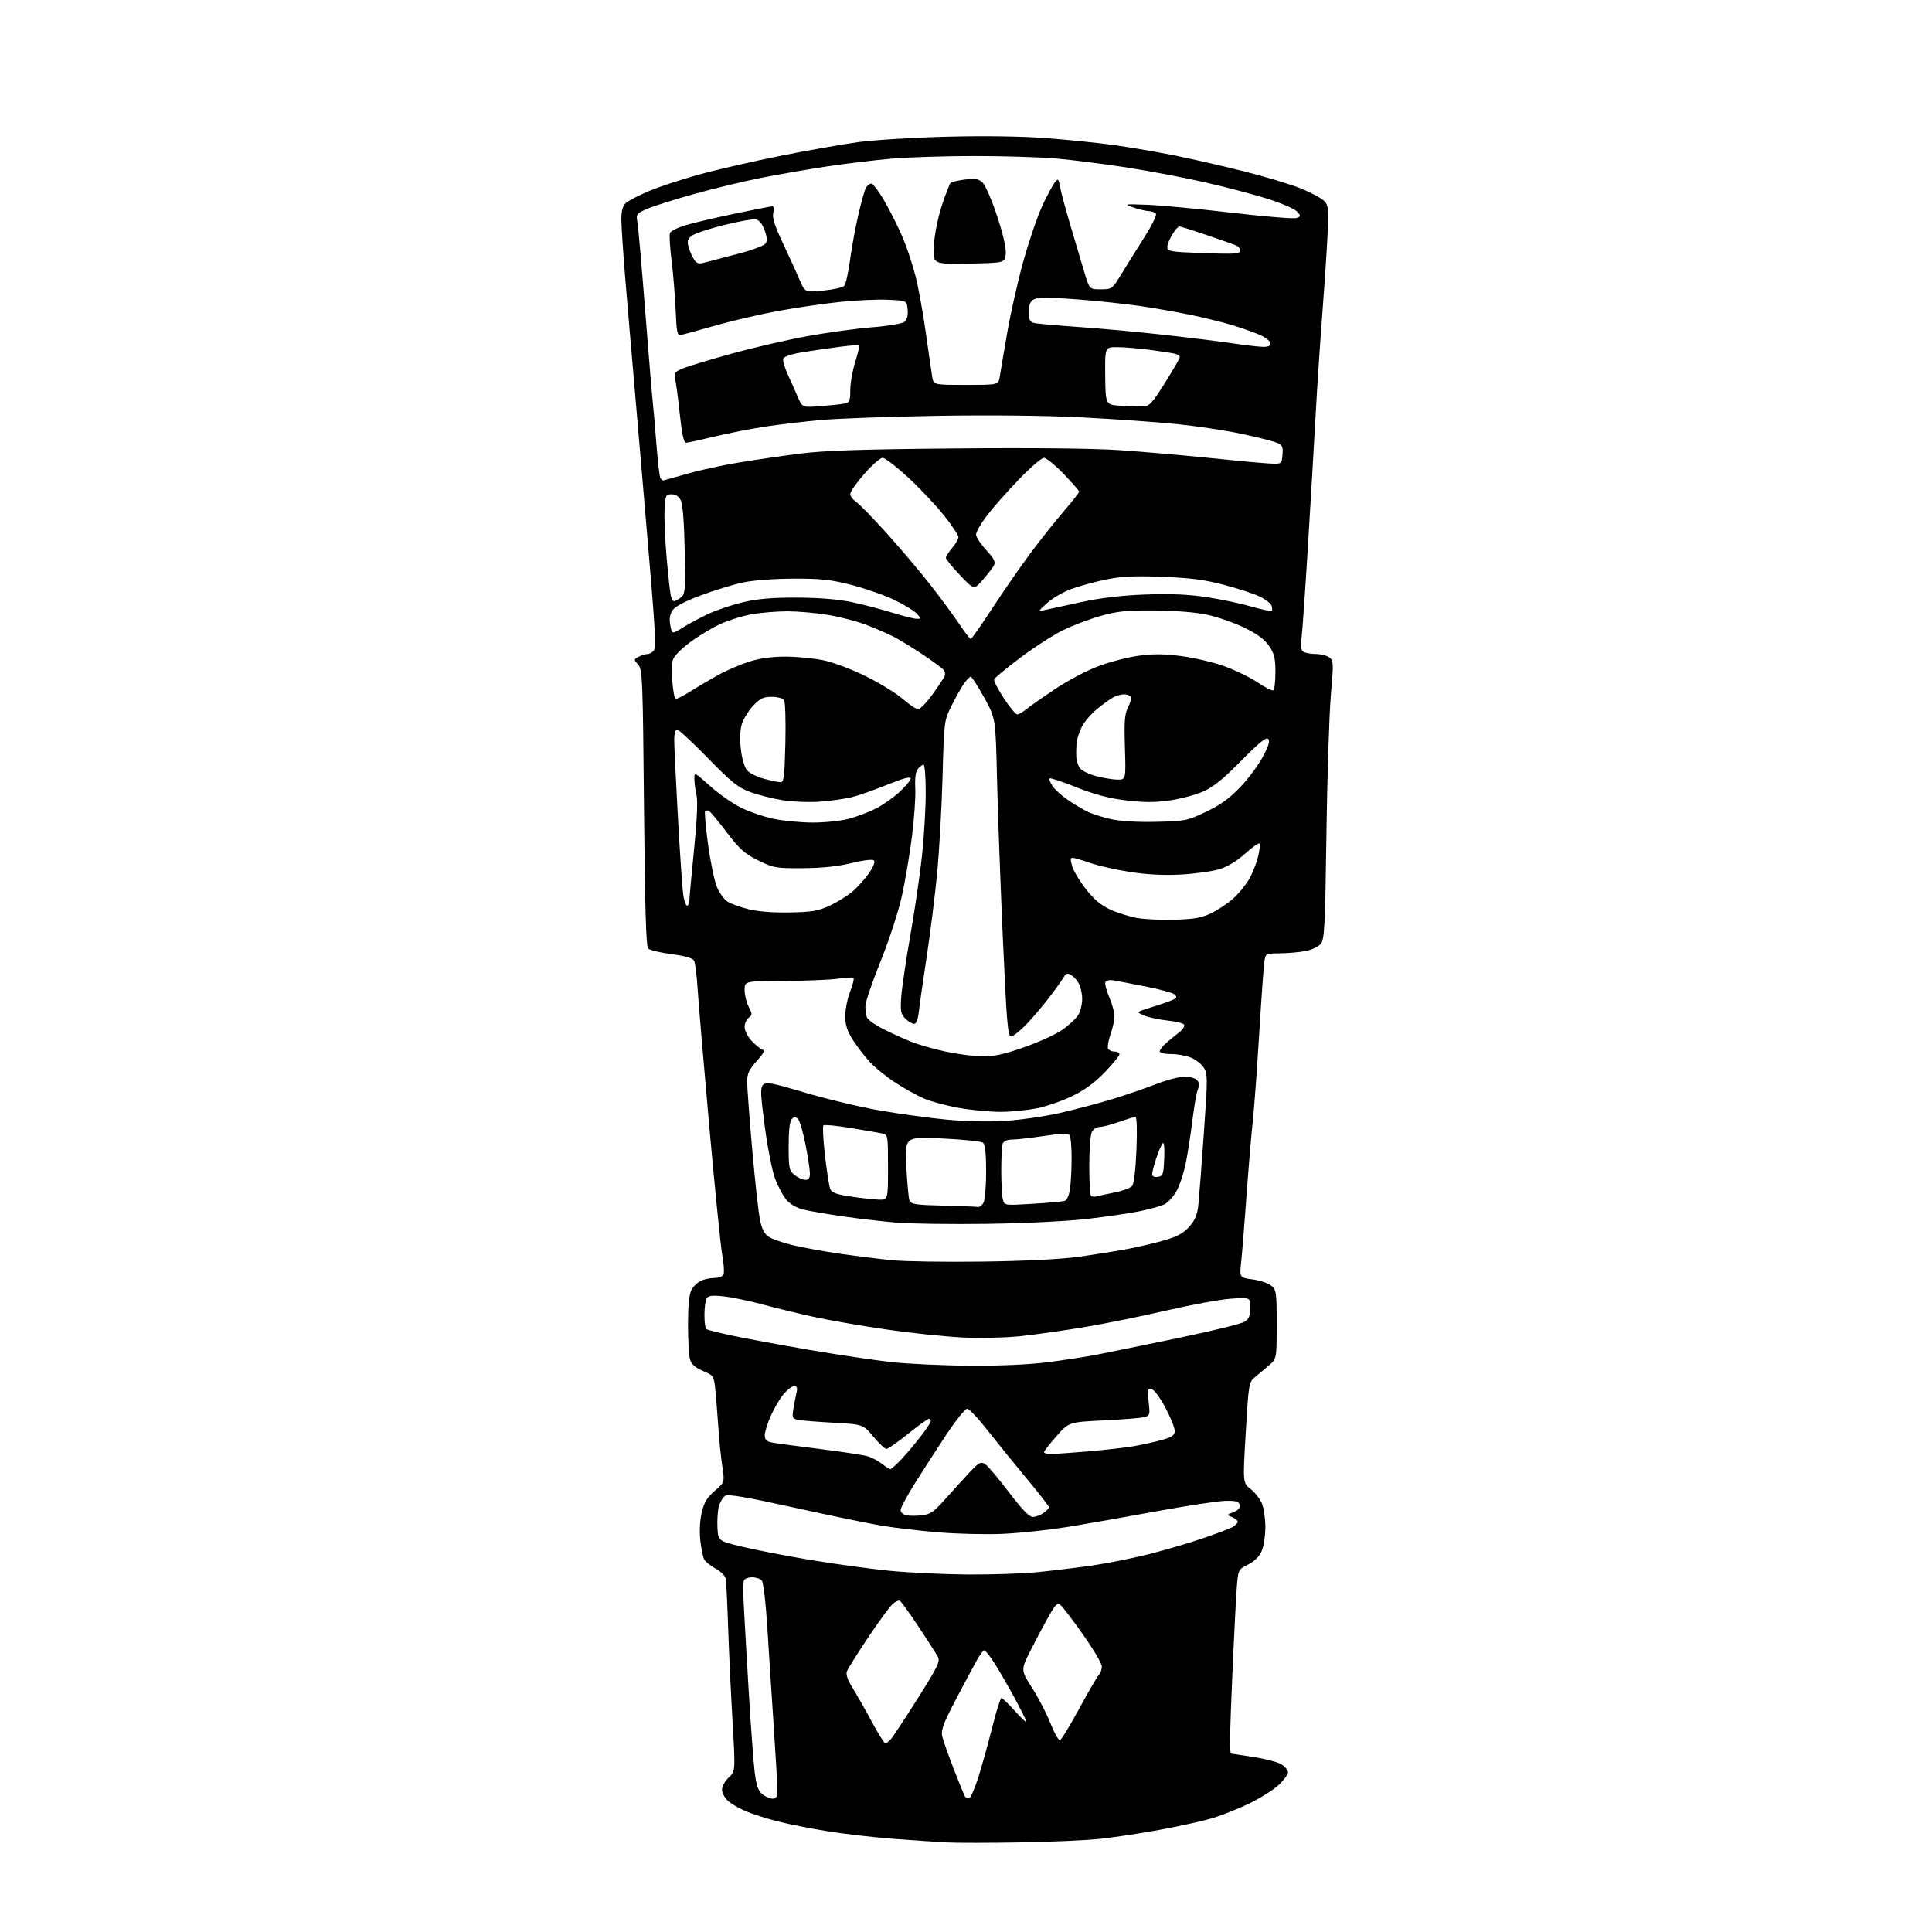 <?xml version="1.0" encoding="UTF-8" standalone="no"?>
<svg 
  version="1.1" 
  xmlns="http://www.w3.org/2000/svg" 
  xmlns:xlink="http://www.w3.org/1999/xlink" 
  xmlns:svg="http://www.w3.org/2000/svg"
  xmlns:rdf="http://www.w3.org/1999/02/22-rdf-syntax-ns#"
  xmlns:cc="http://creativecommons.org/ns#"
  xmlns:dc="http://purl.org/dc/elements/1.1/"
  viewBox="0 0 768 768"
  width="768"
  height="768"
>
<style>svg {background-color: white; }</style>"
<path stroke="none" fill="black" fill-rule="evenodd" d="M405.75,732.38C393.51,732.59 380.35,732.60 376.50,732.40C372.65,732.21 363.03,731.56 355.13,730.96C347.22,730.37 335.31,728.99 328.66,727.90C322.00,726.82 313.10,725.05 308.86,723.96C304.63,722.88 298.99,721.07 296.33,719.93C293.67,718.80 290.49,716.92 289.25,715.76C288.01,714.60 287.00,712.62 287.00,711.37C287.00,710.11 288.20,707.97 289.67,706.60C292.35,704.12 292.35,704.12 291.17,683.81C290.52,672.64 289.74,655.85 289.43,646.50C289.12,637.15 288.70,628.60 288.48,627.50C288.26,626.40 286.46,624.62 284.47,623.56C282.49,622.49 280.44,620.82 279.92,619.85C279.40,618.88 278.70,615.43 278.36,612.17C277.99,608.67 278.25,604.15 278.97,601.11C279.92,597.18 281.13,595.19 284.14,592.61C288.08,589.24 288.08,589.24 287.12,582.87C286.59,579.37 285.89,572.45 285.56,567.50C285.23,562.55 284.69,555.88 284.37,552.67C283.79,546.91 283.73,546.81 279.42,544.97C276.26,543.61 274.85,542.33 274.28,540.30C273.85,538.76 273.50,532.51 273.50,526.41C273.50,518.97 273.95,514.47 274.86,512.77C275.61,511.37 277.32,509.72 278.66,509.11C280.00,508.50 282.44,508.00 284.08,508.00C285.82,508.00 287.30,507.37 287.64,506.49C287.96,505.66 287.71,502.17 287.09,498.74C286.47,495.31 284.17,472.48 281.97,448.00C279.78,423.52 277.70,399.00 277.35,393.50C277.01,388.00 276.37,382.80 275.93,381.94C275.38,380.87 272.55,380.03 266.97,379.29C262.49,378.70 258.30,377.70 257.66,377.06C256.82,376.22 256.36,360.70 256.00,321.05C255.53,269.68 255.38,266.08 253.67,264.18C251.89,262.22 251.89,262.13 253.85,261.08C254.96,260.49 256.52,260.00 257.31,260.00C258.11,260.00 259.26,259.39 259.87,258.65C260.70,257.65 260.47,251.00 258.97,232.90C257.86,219.48 255.39,190.50 253.49,168.50C251.58,146.50 249.34,120.26 248.51,110.19C247.68,100.12 247.00,89.73 247.00,87.09C247.00,83.79 247.55,81.82 248.77,80.71C249.74,79.83 253.81,77.72 257.80,76.02C261.79,74.32 270.78,71.35 277.78,69.42C284.77,67.48 299.30,64.14 310.05,61.99C320.80,59.84 334.75,57.37 341.05,56.51C347.35,55.64 363.30,54.66 376.50,54.33C391.52,53.95 406.30,54.17 416.00,54.91C424.52,55.57 436.45,56.78 442.50,57.62C448.55,58.46 459.12,60.25 466.00,61.61C472.88,62.97 485.67,65.89 494.43,68.09C503.19,70.29 513.60,73.44 517.56,75.09C521.53,76.74 525.57,78.97 526.54,80.04C528.10,81.77 528.23,83.40 527.68,94.25C527.34,100.99 526.38,115.28 525.55,126.00C524.72,136.72 523.58,154.05 523.01,164.50C522.44,174.95 521.08,198.12 519.99,216.00C518.91,233.88 517.74,250.69 517.40,253.37C516.95,256.93 517.15,258.48 518.14,259.11C518.89,259.58 521.10,259.98 523.06,259.98C525.02,259.99 527.43,260.59 528.42,261.32C530.12,262.56 530.15,263.50 529.05,276.07C528.40,283.46 527.60,308.32 527.28,331.32C526.77,368.01 526.50,373.39 525.07,375.17C524.16,376.28 521.42,377.58 518.96,378.05C516.51,378.53 511.93,378.93 508.80,378.96C503.14,379.00 503.09,379.03 502.60,382.25C502.33,384.04 501.39,397.20 500.52,411.50C499.64,425.80 498.50,441.32 497.97,446.00C497.45,450.68 496.35,463.73 495.53,475.00C494.71,486.27 493.75,498.29 493.38,501.70C492.73,507.89 492.73,507.89 497.92,508.58C500.78,508.96 504.10,510.07 505.31,511.05C507.37,512.72 507.50,513.63 507.50,526.49C507.50,540.16 507.50,540.16 504.35,542.83C502.62,544.30 500.12,546.40 498.79,547.51C496.46,549.44 496.33,550.27 495.20,569.50C494.03,589.48 494.03,589.48 497.14,591.91C498.84,593.24 500.86,595.82 501.62,597.63C502.38,599.45 503.00,603.66 503.00,607.00C503.00,610.34 502.36,614.60 501.58,616.47C500.64,618.71 498.78,620.58 496.16,621.92C492.18,623.95 492.18,623.95 491.63,631.23C491.33,635.23 490.61,649.08 490.03,662.00C489.45,674.92 488.98,688.09 488.98,691.25C488.99,694.41 489.11,697.02 489.25,697.05C489.39,697.08 493.44,697.70 498.26,698.44C503.08,699.18 508.14,700.52 509.51,701.42C510.88,702.31 512.00,703.73 512.00,704.57C512.00,705.41 510.31,707.68 508.25,709.60C506.19,711.53 500.90,714.84 496.50,716.97C492.10,719.10 485.35,721.76 481.50,722.88C477.65,724.00 468.43,726.03 461.00,727.39C453.57,728.75 443.11,730.34 437.75,730.93C432.38,731.53 417.98,732.18 405.75,732.38zM307.11,715.00C308.63,715.00 309.00,714.26 309.00,711.27C309.00,709.22 308.34,697.63 307.52,685.52C306.71,673.41 305.57,655.88 305.00,646.57C304.42,637.26 303.45,629.05 302.85,628.32C302.25,627.59 300.50,627.00 298.96,627.00C297.42,627.00 295.96,627.56 295.70,628.25C295.44,628.94 295.41,633.10 295.63,637.50C295.85,641.90 296.73,657.20 297.58,671.50C298.43,685.80 299.53,700.65 300.00,704.49C300.66,709.79 301.40,711.90 303.05,713.24C304.24,714.21 306.07,715.00 307.11,715.00zM385.33,714.72C385.96,714.51 387.65,710.55 389.09,705.92C390.52,701.29 392.97,692.44 394.53,686.25C396.08,680.06 397.68,675.00 398.08,675.00C398.49,675.00 400.88,677.30 403.41,680.11C405.93,682.92 408.00,684.87 408.00,684.44C408.00,684.01 405.91,679.80 403.37,675.08C400.82,670.36 397.22,664.14 395.38,661.25C393.53,658.36 391.68,656.00 391.26,656.01C390.84,656.01 389.44,657.93 388.14,660.26C386.84,662.59 383.10,669.61 379.83,675.84C375.04,684.98 374.01,687.76 374.53,690.12C374.88,691.73 376.94,697.60 379.11,703.16C381.28,708.72 383.31,713.69 383.62,714.19C383.93,714.69 384.70,714.93 385.33,714.72zM351.93,693.00C352.35,693.00 353.38,692.21 354.21,691.25C355.05,690.29 359.83,683.03 364.83,675.12C372.75,662.59 373.79,660.46 372.82,658.62C372.20,657.45 368.77,652.09 365.18,646.70C361.60,641.32 358.26,636.66 357.77,636.36C357.28,636.05 355.94,636.64 354.81,637.65C353.67,638.67 349.28,644.67 345.05,651.00C340.82,657.33 337.04,663.35 336.66,664.38C336.20,665.63 336.93,667.81 338.86,670.88C340.45,673.42 343.87,679.44 346.46,684.25C349.04,689.06 351.51,693.00 351.93,693.00zM421.38,691.71C421.95,691.52 425.40,685.87 429.03,679.16C432.67,672.44 436.18,666.42 436.82,665.78C437.47,665.13 438.00,663.65 438.00,662.48C438.00,661.32 434.68,655.66 430.63,649.92C426.58,644.17 422.56,638.88 421.69,638.16C420.33,637.03 419.71,637.57 417.07,642.18C415.39,645.11 412.15,651.18 409.87,655.67C405.71,663.84 405.71,663.84 410.31,671.02C412.83,674.97 416.12,681.32 417.62,685.13C419.11,688.94 420.81,691.90 421.38,691.71zM384.64,625.89C394.07,625.95 406.45,625.54 412.14,624.98C417.84,624.42 427.45,623.26 433.50,622.41C439.55,621.55 449.73,619.54 456.12,617.94C462.52,616.34 472.22,613.51 477.68,611.66C483.14,609.80 488.59,607.75 489.80,607.11C491.01,606.46 492.00,605.48 492.00,604.93C492.00,604.38 490.99,603.55 489.75,603.07C487.52,602.22 487.53,602.19 490.32,601.10C492.21,600.36 493.03,599.41 492.79,598.25C492.50,596.82 491.43,596.52 486.97,596.62C483.96,596.69 471.60,598.58 459.50,600.81C447.40,603.04 431.43,605.84 424.00,607.03C416.57,608.23 405.10,609.44 398.50,609.73C391.90,610.02 380.43,609.74 373.00,609.12C365.57,608.50 355.45,607.31 350.50,606.48C345.55,605.66 329.88,602.42 315.68,599.29C296.58,595.07 289.44,593.86 288.23,594.63C287.32,595.20 286.21,597.13 285.74,598.91C285.28,600.70 285.04,604.49 285.20,607.33C285.50,612.50 285.50,612.50 294.50,614.73C299.45,615.95 311.60,618.32 321.50,619.99C331.40,621.66 345.80,623.64 353.50,624.40C361.20,625.15 375.21,625.82 384.64,625.89zM366.47,602.36C369.79,601.98 371.27,600.97 375.47,596.23C378.24,593.11 382.56,588.35 385.07,585.66C389.10,581.34 389.87,580.90 391.57,581.98C392.63,582.65 396.88,587.66 401.00,593.10C406.16,599.91 409.13,603.00 410.53,603.00C411.64,603.00 413.56,602.30 414.78,601.44C416.00,600.59 417.00,599.55 417.00,599.15C417.00,598.74 412.90,593.48 407.89,587.46C402.88,581.43 395.86,572.79 392.30,568.25C388.75,563.71 385.21,560.00 384.44,560.00C383.67,560.00 379.97,564.61 376.22,570.25C372.47,575.89 366.83,584.60 363.70,589.61C360.56,594.62 358.00,599.42 358.00,600.29C358.00,601.15 359.01,602.07 360.25,602.34C361.49,602.60 364.29,602.61 366.47,602.36zM353.93,584.00C354.30,584.00 356.20,582.31 358.16,580.25C360.12,578.19 363.58,574.10 365.86,571.16C368.14,568.22 370.00,565.41 370.00,564.91C370.00,564.41 369.65,564.00 369.22,564.00C368.79,564.00 365.08,566.69 360.97,569.98C356.86,573.27 353.01,575.97 352.41,575.98C351.81,575.99 349.45,573.80 347.18,571.10C343.05,566.20 343.05,566.20 331.27,565.55C324.80,565.20 318.43,564.68 317.13,564.40C315.00,563.95 314.81,563.51 315.36,560.20C315.69,558.16 316.25,555.26 316.60,553.75C317.08,551.67 316.86,551.00 315.71,551.00C314.87,551.00 312.97,552.44 311.49,554.19C310.01,555.95 307.72,559.83 306.40,562.82C305.08,565.80 304.00,569.28 304.00,570.54C304.00,572.25 304.71,572.99 306.75,573.40C308.26,573.71 316.93,574.88 326.00,576.01C335.07,577.13 343.76,578.47 345.30,578.99C346.84,579.51 349.26,580.84 350.68,581.96C352.11,583.08 353.57,584.00 353.93,584.00zM417.75,577.99C419.26,577.98 425.90,577.52 432.50,576.96C439.10,576.39 447.20,575.48 450.50,574.92C453.80,574.36 458.86,573.24 461.75,572.43C466.08,571.20 466.99,570.56 466.97,568.72C466.95,567.50 465.26,563.35 463.22,559.50C461.11,555.53 458.74,552.36 457.73,552.17C456.16,551.88 456.03,552.44 456.60,557.28C457.20,562.39 457.10,562.74 454.87,563.34C453.57,563.69 446.29,564.27 438.70,564.64C424.89,565.31 424.89,565.31 419.96,570.91C417.25,573.98 415.02,576.84 415.01,577.25C415.01,577.66 416.24,578.00 417.75,577.99zM385.70,542.89C397.67,542.96 409.34,542.43 416.70,541.48C423.19,540.65 432.10,539.26 436.50,538.40C440.90,537.54 455.30,534.59 468.50,531.85C481.70,529.11 493.51,526.22 494.75,525.41C496.48,524.29 497.00,523.01 497.00,519.83C497.00,515.71 497.00,515.71 489.25,516.26C484.99,516.56 473.41,518.69 463.52,520.98C453.63,523.27 439.06,526.22 431.14,527.54C423.23,528.86 411.97,530.46 406.12,531.10C400.15,531.75 390.03,532.01 383.00,531.69C376.12,531.37 362.46,529.95 352.62,528.53C342.79,527.11 329.74,524.85 323.62,523.51C317.51,522.17 308.23,519.92 303.00,518.51C297.77,517.10 290.87,515.66 287.65,515.32C283.20,514.84 281.59,515.03 280.92,516.10C280.43,516.87 280.02,519.84 280.02,522.69C280.01,525.55 280.38,528.12 280.84,528.40C281.31,528.69 285.92,529.83 291.09,530.94C296.27,532.05 309.91,534.57 321.40,536.54C332.90,538.52 347.75,540.73 354.40,541.46C361.06,542.18 375.14,542.83 385.70,542.89zM390.50,501.50C407.75,501.27 421.65,500.57 429.00,499.56C435.32,498.68 444.10,497.28 448.50,496.43C452.90,495.59 459.49,494.03 463.14,492.95C468.08,491.51 470.56,490.12 472.81,487.56C475.10,484.95 475.97,482.81 476.38,478.80C476.67,475.89 477.66,463.03 478.56,450.24C480.10,428.46 480.10,426.81 478.53,424.40C477.60,422.99 475.32,421.20 473.45,420.42C471.59,419.64 468.02,419.00 465.53,419.00C462.93,419.00 461.00,418.54 461.00,417.91C461.00,417.31 462.24,415.76 463.75,414.47C465.26,413.17 467.58,411.26 468.91,410.22C470.23,409.18 471.04,407.87 470.69,407.31C470.34,406.75 467.37,406.01 464.07,405.67C460.78,405.32 456.60,404.42 454.79,403.67C451.50,402.29 451.50,402.29 458.50,400.15C462.35,398.97 466.08,397.63 466.80,397.16C467.86,396.48 467.85,396.12 466.77,395.23C466.05,394.62 460.96,393.24 455.48,392.16C449.99,391.08 444.23,389.98 442.67,389.72C440.99,389.44 439.65,389.74 439.38,390.45C439.13,391.11 439.84,393.79 440.96,396.41C442.08,399.02 443.00,402.42 443.00,403.96C443.00,405.49 442.31,408.70 441.47,411.08C440.63,413.46 440.17,415.99 440.44,416.71C440.71,417.42 441.85,418.00 442.97,418.00C444.09,418.00 445.00,418.48 445.00,419.07C445.00,419.67 442.44,422.83 439.31,426.11C435.49,430.12 431.30,433.22 426.56,435.55C422.68,437.46 416.35,439.69 412.50,440.50C408.65,441.30 402.07,441.97 397.88,441.98C393.69,441.99 386.32,441.31 381.50,440.47C376.68,439.63 370.44,437.98 367.62,436.81C364.80,435.63 359.52,432.72 355.87,430.33C352.22,427.95 347.57,424.16 345.54,421.91C343.50,419.66 340.53,415.75 338.92,413.21C336.75,409.78 336.00,407.39 336.00,403.84C336.00,401.22 336.89,396.83 337.97,394.08C339.05,391.33 339.62,388.89 339.22,388.67C338.82,388.44 336.02,388.61 333.00,389.05C329.98,389.49 320.41,389.89 311.75,389.93C296.00,390.00 296.00,390.00 296.00,393.55C296.00,395.50 296.73,398.51 297.62,400.23C299.11,403.11 299.11,403.45 297.62,404.54C296.73,405.19 296.00,406.86 296.00,408.25C296.00,409.65 297.24,412.11 298.75,413.73C300.26,415.35 302.18,416.90 303.00,417.17C304.15,417.56 303.62,418.65 300.75,421.84C297.74,425.18 297.00,426.79 297.00,429.99C297.00,432.18 297.90,444.21 299.00,456.73C300.10,469.26 301.49,481.87 302.08,484.78C302.85,488.57 303.85,490.51 305.63,491.68C306.99,492.57 311.38,494.08 315.37,495.03C319.37,495.98 327.78,497.50 334.07,498.40C340.36,499.30 349.55,500.45 354.50,500.95C359.45,501.45 375.65,501.70 390.50,501.50zM392.50,486.49C378.20,486.69 361.94,486.47 356.37,486.00C350.80,485.54 341.13,484.41 334.87,483.50C328.62,482.60 321.58,481.38 319.24,480.80C316.66,480.17 314.02,478.62 312.56,476.89C311.24,475.32 309.23,471.55 308.10,468.53C306.96,465.50 305.12,456.18 304.01,447.81C302.27,434.75 302.18,432.40 303.38,431.19C304.58,429.99 306.96,430.44 320.14,434.37C328.59,436.88 341.80,440.04 349.51,441.39C357.22,442.74 369.14,444.38 376.01,445.04C383.48,445.76 392.92,445.98 399.50,445.57C405.55,445.20 415.45,443.76 421.50,442.38C427.55,441.00 437.00,438.49 442.50,436.81C448.00,435.12 455.77,432.44 459.78,430.87C463.78,429.29 468.79,428.00 470.90,428.00C473.02,428.00 475.27,428.62 475.90,429.38C476.67,430.30 476.74,431.56 476.12,433.19C475.61,434.53 474.69,439.78 474.07,444.86C473.45,449.94 472.30,457.49 471.51,461.63C470.72,465.76 469.03,471.03 467.77,473.32C466.50,475.61 464.31,478.05 462.89,478.73C461.47,479.41 457.20,480.62 453.40,481.41C449.61,482.21 440.20,483.60 432.50,484.50C424.32,485.45 407.70,486.28 392.50,486.49zM388.71,479.78C389.38,479.90 390.40,479.13 390.96,478.07C391.53,477.00 392.00,471.43 392.00,465.69C392.00,458.53 391.61,454.93 390.75,454.25C390.06,453.71 382.79,452.95 374.59,452.56C359.69,451.86 359.69,451.86 360.28,463.69C360.61,470.19 361.17,476.29 361.53,477.23C362.10,478.70 364.00,478.99 374.85,479.25C381.81,479.43 388.05,479.66 388.71,479.78zM410.39,478.53C416.50,478.16 422.23,477.65 423.12,477.40C424.17,477.11 424.95,475.35 425.37,472.34C425.72,469.80 425.99,464.30 425.98,460.11C425.98,455.92 425.63,451.97 425.22,451.32C424.64,450.42 422.23,450.47 414.98,451.56C409.77,452.35 404.09,452.99 402.36,452.99C400.42,453.00 398.98,453.61 398.61,454.58C398.27,455.45 398.01,460.29 398.01,465.33C398.02,470.37 398.31,475.56 398.66,476.85C399.28,479.19 399.33,479.20 410.39,478.53zM349.25,476.87C353.00,477.00 353.00,477.00 353.00,464.02C353.00,451.36 352.94,451.03 350.75,450.57C349.51,450.31 343.88,449.34 338.24,448.40C332.59,447.46 327.68,446.99 327.32,447.35C326.95,447.71 327.23,453.05 327.93,459.21C328.64,465.36 329.55,471.32 329.97,472.45C330.58,474.10 332.16,474.72 338.11,475.62C342.17,476.24 347.19,476.80 349.25,476.87zM435.93,475.58C436.79,475.34 440.05,474.63 443.17,474.01C446.29,473.40 449.38,472.24 450.04,471.45C450.76,470.59 451.44,464.85 451.76,457.01C452.07,449.29 451.91,444.00 451.36,444.00C450.85,444.00 447.87,444.90 444.74,446.00C441.61,447.10 438.15,448.00 437.06,448.00C435.97,448.00 434.60,448.87 434.04,449.93C433.47,451.00 433.00,457.00 433.00,463.27C433.00,469.54 433.30,474.97 433.68,475.34C434.05,475.72 435.06,475.82 435.93,475.58zM320.11,469.00C321.52,469.00 321.98,468.30 321.94,466.25C321.91,464.74 321.11,459.58 320.17,454.78C319.23,449.98 317.91,445.51 317.23,444.83C316.26,443.86 315.74,443.86 314.75,444.85C313.92,445.68 313.50,449.35 313.50,455.64C313.50,464.46 313.68,465.32 315.86,467.09C317.16,468.14 319.07,469.00 320.11,469.00zM460.25,467.82C462.30,467.53 462.53,466.89 462.80,460.50C462.99,456.21 462.75,453.89 462.18,454.50C461.68,455.05 460.53,457.72 459.63,460.43C458.73,463.14 458.00,465.98 458.00,466.75C458.00,467.62 458.84,468.02 460.25,467.82zM390.56,419.93C395.13,419.98 399.22,419.08 407.25,416.25C413.09,414.19 419.90,411.07 422.37,409.32C424.84,407.57 427.62,404.98 428.55,403.56C429.48,402.15 430.21,399.16 430.18,396.91C430.15,394.67 429.39,391.72 428.50,390.36C427.61,389.00 426.15,387.61 425.25,387.27C424.35,386.92 423.45,387.14 423.25,387.75C423.05,388.36 420.58,391.90 417.77,395.61C414.96,399.32 410.57,404.53 408.02,407.18C405.46,409.83 402.70,412.00 401.88,412.00C400.61,412.00 400.12,406.02 398.63,372.46C397.66,350.72 396.62,322.26 396.32,309.21C395.77,285.50 395.77,285.50 391.21,277.25C388.70,272.71 386.30,269.00 385.89,269.00C385.48,269.00 384.26,270.24 383.19,271.75C382.13,273.26 379.91,277.20 378.27,280.50C375.29,286.48 375.28,286.59 374.67,309.00C374.33,321.38 373.35,338.70 372.49,347.50C371.63,356.30 369.80,370.93 368.42,380.00C367.03,389.07 365.64,398.86 365.31,401.75C364.92,405.22 364.26,407.00 363.36,407.00C362.61,407.00 361.05,406.05 359.89,404.89C358.05,403.05 357.85,401.94 358.27,396.14C358.54,392.49 360.19,381.40 361.93,371.50C363.66,361.60 365.74,347.43 366.53,340.00C367.33,332.57 367.98,321.44 367.99,315.25C368.00,309.06 367.61,304.00 367.12,304.00C366.64,304.00 365.63,304.74 364.89,305.64C363.98,306.73 363.63,309.30 363.84,313.39C364.01,316.75 363.42,325.35 362.52,332.50C361.62,339.65 359.79,350.39 358.47,356.37C357.12,362.46 353.40,373.81 350.03,382.17C346.71,390.39 344.00,398.40 344.00,399.97C344.00,401.55 344.28,403.57 344.63,404.47C344.97,405.36 347.90,407.43 351.13,409.06C354.36,410.70 359.37,412.97 362.25,414.13C365.14,415.28 371.32,417.04 376.00,418.04C380.68,419.04 387.23,419.89 390.56,419.93zM467.11,365.60C474.74,365.38 477.70,364.84 481.56,362.97C484.23,361.68 488.15,359.06 490.26,357.14C492.38,355.23 495.18,351.83 496.49,349.58C497.80,347.34 499.41,343.35 500.06,340.71C500.72,338.08 500.99,335.66 500.67,335.33C500.34,335.01 497.77,336.82 494.94,339.36C491.66,342.31 487.94,344.54 484.65,345.54C481.82,346.39 475.00,347.34 469.50,347.64C462.83,348.01 456.12,347.68 449.34,346.64C443.75,345.78 436.56,344.16 433.37,343.04C430.18,341.92 427.03,341.00 426.38,341.00C425.48,341.00 425.45,341.85 426.24,344.44C426.82,346.33 429.30,350.42 431.74,353.53C434.89,357.54 437.70,359.89 441.38,361.58C444.24,362.89 449.04,364.39 452.04,364.92C455.04,365.45 461.82,365.76 467.11,365.60zM314.00,362.71C322.95,362.53 325.32,362.12 330.05,359.90C333.10,358.47 337.18,355.90 339.13,354.19C341.08,352.48 343.94,349.25 345.50,347.00C347.19,344.56 347.96,342.57 347.41,342.03C346.87,341.50 343.21,341.94 338.50,343.09C333.12,344.41 326.79,345.07 319.17,345.12C308.39,345.19 307.51,345.03 301.41,342.03C296.03,339.38 294.02,337.60 289.00,330.99C285.70,326.66 282.52,322.82 281.93,322.46C281.35,322.10 280.61,322.06 280.30,322.37C279.98,322.68 280.51,328.69 281.47,335.72C282.43,342.75 284.03,350.37 285.02,352.67C286.00,354.96 287.88,357.53 289.19,358.39C290.50,359.25 294.26,360.62 297.54,361.43C301.30,362.37 307.38,362.84 314.00,362.71zM273.11,360.00C273.60,360.00 274.02,358.99 274.05,357.75C274.08,356.51 274.92,347.45 275.91,337.60C277.06,326.21 277.42,318.39 276.88,316.10C276.42,314.12 276.04,311.23 276.02,309.67C276.00,306.86 276.05,306.89 282.25,312.45C285.69,315.54 291.20,319.40 294.50,321.04C297.80,322.67 303.65,324.68 307.50,325.49C311.35,326.30 318.34,326.97 323.04,326.98C327.74,326.99 334.16,326.33 337.31,325.51C340.46,324.69 345.32,322.86 348.11,321.45C350.90,320.03 355.16,317.05 357.59,314.81C360.02,312.57 362.00,310.17 362.00,309.46C362.00,308.59 359.02,309.38 352.75,311.92C347.66,313.99 341.32,316.22 338.65,316.88C335.99,317.54 330.36,318.34 326.15,318.66C321.94,318.98 315.25,318.74 311.27,318.12C307.30,317.50 301.45,316.03 298.27,314.86C293.35,313.05 290.86,311.06 281.41,301.37C275.31,295.12 269.80,290.00 269.16,290.00C268.46,290.00 268.00,291.68 268.01,294.25C268.01,296.59 268.68,310.43 269.49,325.00C270.30,339.57 271.25,353.41 271.60,355.75C271.94,358.09 272.63,360.00 273.11,360.00zM459.54,326.69C471.10,326.43 471.89,326.28 479.38,322.72C485.10,320.00 488.74,317.38 493.00,312.92C496.20,309.57 500.25,304.13 502.01,300.82C504.34,296.47 504.91,294.51 504.12,293.72C503.32,292.92 500.38,295.31 493.41,302.41C486.33,309.62 482.34,312.85 478.27,314.64C475.24,315.99 469.20,317.59 464.86,318.20C458.97,319.03 454.56,319.02 447.49,318.15C440.77,317.33 435.05,315.81 427.88,312.95C422.31,310.73 417.52,309.15 417.24,309.43C416.96,309.71 417.46,311.05 418.35,312.41C419.24,313.77 421.89,316.20 424.23,317.80C426.58,319.41 430.02,321.50 431.87,322.45C433.72,323.40 438.00,324.80 441.37,325.56C445.25,326.45 451.91,326.86 459.54,326.69zM310.16,310.93C311.62,310.99 311.86,309.14 312.20,295.25C312.40,286.59 312.16,278.94 311.66,278.25C311.16,277.56 308.95,277.00 306.75,277.00C303.46,277.00 302.14,277.63 299.45,280.48C297.64,282.40 295.63,285.59 294.98,287.57C294.22,289.87 294.03,293.49 294.47,297.57C294.86,301.21 295.90,304.88 296.87,306.09C297.81,307.25 300.81,308.80 303.54,309.53C306.27,310.27 309.25,310.90 310.16,310.93zM444.04,309.91C447.57,310.00 447.57,310.00 447.17,297.17C446.85,286.63 447.07,283.77 448.43,281.14C449.34,279.38 449.81,277.50 449.48,276.97C449.15,276.44 447.98,276.00 446.88,276.00C445.77,276.00 443.89,276.51 442.68,277.13C441.48,277.75 438.58,279.82 436.23,281.72C433.88,283.62 431.11,286.83 430.07,288.86C429.03,290.89 428.08,293.89 427.94,295.53C427.81,297.16 427.77,299.65 427.85,301.06C427.93,302.47 428.57,304.40 429.27,305.35C429.97,306.31 432.78,307.70 435.52,308.46C438.26,309.21 442.09,309.86 444.04,309.91zM404.37,283.98C404.99,283.97 406.62,283.03 408.00,281.91C409.38,280.78 414.44,277.23 419.25,274.01C424.06,270.78 431.64,266.74 436.10,265.02C440.56,263.30 447.76,261.38 452.10,260.74C458.11,259.87 462.24,259.88 469.44,260.79C474.64,261.44 482.45,263.28 486.81,264.87C491.16,266.46 497.11,269.37 500.03,271.33C502.95,273.30 505.71,274.68 506.17,274.40C506.63,274.11 507.00,270.86 507.00,267.17C507.00,261.67 506.55,259.81 504.50,256.79C502.76,254.22 499.81,252.04 494.75,249.56C490.76,247.61 484.12,245.28 480.00,244.39C475.33,243.38 467.40,242.73 459.00,242.67C447.81,242.59 444.13,242.97 437.50,244.84C433.10,246.09 426.33,248.66 422.46,250.57C418.59,252.47 410.94,257.41 405.46,261.55C399.98,265.68 395.34,269.52 395.16,270.07C394.97,270.62 396.71,273.98 399.02,277.53C401.34,281.09 403.74,283.99 404.37,283.98zM365.00,281.90C365.82,281.90 368.45,279.16 370.83,275.83C373.21,272.49 375.34,269.25 375.57,268.63C375.79,268.01 375.65,267.01 375.24,266.42C374.83,265.83 371.12,263.08 367.00,260.31C362.88,257.55 357.51,254.27 355.07,253.03C352.63,251.79 347.68,249.65 344.07,248.28C340.46,246.92 333.68,245.17 329.00,244.40C324.32,243.64 317.16,243.01 313.08,243.00C309.00,243.00 302.70,243.51 299.08,244.13C295.46,244.75 289.80,246.48 286.50,247.98C283.20,249.48 277.70,252.79 274.27,255.34C270.41,258.21 267.80,260.95 267.39,262.57C267.03,264.00 266.98,267.87 267.28,271.17C267.58,274.46 268.08,277.42 268.40,277.74C268.72,278.05 271.35,276.81 274.24,274.98C277.13,273.14 282.20,270.15 285.50,268.32C288.80,266.50 294.36,264.11 297.86,263.00C302.08,261.67 306.94,261.01 312.36,261.02C316.83,261.03 323.65,261.70 327.50,262.51C331.39,263.33 338.95,266.21 344.50,268.98C350.00,271.72 356.52,275.75 359.00,277.94C361.48,280.13 364.18,281.91 365.00,281.90zM385.89,253.99C386.23,253.98 390.10,248.46 394.49,241.74C398.89,235.01 405.67,225.22 409.57,219.98C413.46,214.74 419.43,207.23 422.82,203.28C426.22,199.34 429.00,195.82 429.00,195.47C429.00,195.12 426.23,191.94 422.84,188.41C419.45,184.89 415.92,182.00 414.98,182.00C414.05,182.00 409.49,185.94 404.86,190.75C400.22,195.56 394.53,202.02 392.22,205.09C389.90,208.17 388.00,211.49 388.00,212.48C388.00,213.47 389.81,216.24 392.03,218.65C395.18,222.07 395.85,223.40 395.12,224.76C394.60,225.72 392.60,228.30 390.68,230.50C387.18,234.50 387.18,234.50 381.59,228.61C378.52,225.38 376.00,222.29 376.00,221.76C376.00,221.23 377.12,219.45 378.50,217.82C379.88,216.18 381.00,214.24 381.00,213.49C381.00,212.74 378.38,208.84 375.19,204.82C371.99,200.79 365.58,194.01 360.95,189.75C356.31,185.49 351.77,182.00 350.85,182.00C349.92,182.00 346.66,184.86 343.58,188.36C340.51,191.86 338.00,195.45 338.00,196.34C338.00,197.23 339.01,198.62 340.25,199.43C341.49,200.24 347.09,205.99 352.69,212.20C358.29,218.42 366.26,227.86 370.39,233.19C374.52,238.51 379.56,245.38 381.59,248.44C383.62,251.50 385.56,253.99 385.89,253.99zM271.31,249.52C273.61,248.08 278.20,245.62 281.50,244.06C284.80,242.50 291.10,240.39 295.50,239.36C301.33,238.01 307.16,237.52 317.00,237.56C325.76,237.61 333.36,238.24 338.64,239.36C343.12,240.31 350.32,242.19 354.64,243.53C358.96,244.87 363.36,245.98 364.40,245.98C366.27,246.00 366.27,245.95 364.44,243.93C363.41,242.80 359.41,240.35 355.54,238.49C351.67,236.63 344.06,233.96 338.64,232.56C330.47,230.44 326.54,230.00 315.64,230.02C308.01,230.03 299.57,230.65 295.50,231.50C291.65,232.31 284.08,234.62 278.67,236.64C272.12,239.09 268.33,241.09 267.31,242.65C266.25,244.27 265.98,246.09 266.45,248.56C267.12,252.13 267.12,252.13 271.31,249.52zM415.50,242.45C417.15,242.08 423.68,240.66 430.00,239.30C437.79,237.62 446.02,236.66 455.50,236.32C465.41,235.97 472.49,236.28 479.74,237.38C485.37,238.24 493.37,239.93 497.50,241.13C501.64,242.33 505.25,243.08 505.53,242.80C505.82,242.52 505.77,241.57 505.43,240.69C505.10,239.81 502.95,238.19 500.66,237.09C498.37,235.99 492.00,233.91 486.50,232.47C478.82,230.45 473.13,229.71 462.00,229.29C450.71,228.86 445.74,229.10 439.55,230.39C435.18,231.30 429.00,232.99 425.82,234.15C422.64,235.31 418.34,237.80 416.27,239.69C412.50,243.13 412.50,243.13 415.50,242.45zM267.92,239.00C268.30,239.00 269.49,238.36 270.56,237.58C272.37,236.24 272.48,235.02 272.18,218.83C271.99,208.09 271.41,200.55 270.67,199.00C269.87,197.32 268.65,196.50 266.99,196.50C264.65,196.50 264.48,196.86 264.18,202.50C264.00,205.80 264.36,214.35 264.98,221.50C265.60,228.65 266.35,235.51 266.66,236.75C266.97,237.99 267.53,239.00 267.92,239.00zM263.54,191.00C263.78,191.00 267.91,189.85 272.73,188.45C277.56,187.05 286.68,185.04 293.00,183.98C299.32,182.92 310.35,181.30 317.50,180.38C327.53,179.09 341.68,178.61 379.46,178.27C410.00,177.99 434.64,178.24 444.96,178.94C454.06,179.56 470.05,180.94 480.50,182.02C490.95,183.10 501.75,184.10 504.50,184.24C509.50,184.50 509.50,184.50 509.81,180.75C510.08,177.43 509.79,176.87 507.31,175.90C505.76,175.30 499.52,173.75 493.43,172.44C487.34,171.14 475.86,169.41 467.93,168.60C459.99,167.78 442.93,166.58 430.00,165.92C415.47,165.18 393.53,164.95 372.50,165.30C353.80,165.62 333.10,166.36 326.50,166.95C319.90,167.54 309.90,168.72 304.27,169.57C298.64,170.42 289.50,172.22 283.95,173.56C278.41,174.90 273.32,176.00 272.65,176.00C271.82,176.00 271.03,172.33 270.24,164.75C269.59,158.56 268.77,152.26 268.41,150.75C267.83,148.29 268.15,147.83 271.44,146.46C273.47,145.61 282.18,142.97 290.81,140.59C299.44,138.20 313.02,135.07 321.00,133.62C328.98,132.17 340.58,130.58 346.78,130.09C353.09,129.59 358.73,128.64 359.58,127.93C360.55,127.13 360.99,125.38 360.80,123.09C360.50,119.50 360.50,119.50 353.00,119.16C348.88,118.97 340.32,119.35 334.00,120.01C327.68,120.67 316.65,122.27 309.50,123.58C302.35,124.88 291.10,127.49 284.50,129.38C277.90,131.26 271.72,132.96 270.76,133.15C269.22,133.46 268.97,132.33 268.57,123.20C268.33,117.53 267.60,108.66 266.95,103.48C266.29,98.30 266.01,93.42 266.31,92.62C266.62,91.83 269.49,90.41 272.68,89.48C275.88,88.54 284.70,86.47 292.29,84.89C299.87,83.30 306.52,82.00 307.06,82.00C307.61,82.00 307.76,83.12 307.39,84.59C306.91,86.50 307.94,89.72 311.29,96.84C313.80,102.15 316.77,108.68 317.91,111.35C319.98,116.21 319.98,116.21 327.24,115.51C331.23,115.12 334.99,114.29 335.58,113.65C336.18,113.02 337.21,108.45 337.88,103.50C338.55,98.55 340.03,90.45 341.17,85.50C342.31,80.55 343.66,75.71 344.16,74.75C344.66,73.79 345.65,73.00 346.36,73.00C347.06,73.00 349.50,76.26 351.77,80.25C354.05,84.24 357.24,90.65 358.87,94.50C360.50,98.35 362.77,105.17 363.91,109.66C365.06,114.15 366.91,124.28 368.01,132.16C369.12,140.05 370.27,147.96 370.56,149.75C371.09,153.00 371.09,153.00 384.00,153.00C396.91,153.00 396.91,153.00 397.42,149.75C397.69,147.96 399.05,139.97 400.43,132.00C401.81,124.03 404.77,111.02 407.00,103.11C409.24,95.19 412.58,85.51 414.42,81.61C416.26,77.70 418.43,73.64 419.24,72.58C420.63,70.78 420.76,70.89 421.45,74.57C421.85,76.72 423.73,83.66 425.62,89.99C427.51,96.32 429.96,104.54 431.06,108.25C433.06,115.00 433.06,115.00 437.57,115.00C442.03,115.00 442.14,114.92 445.79,108.90C447.83,105.55 451.90,99.04 454.83,94.44C457.76,89.83 459.87,85.60 459.52,85.03C459.17,84.47 457.90,83.97 456.69,83.92C455.49,83.88 452.70,83.22 450.50,82.45C446.64,81.10 446.82,81.07 456.00,81.40C461.23,81.58 476.33,83.00 489.56,84.55C502.79,86.10 514.44,87.05 515.44,86.66C517.17,86.00 517.18,85.85 515.57,84.08C514.63,83.04 509.51,80.81 504.18,79.11C498.86,77.41 487.75,74.48 479.50,72.59C471.25,70.70 457.07,68.00 448.00,66.59C438.93,65.19 426.32,63.58 420.00,63.03C413.68,62.47 399.05,62.02 387.50,62.02C375.95,62.02 361.10,62.49 354.50,63.06C347.90,63.62 336.43,65.00 329.00,66.12C321.57,67.24 309.88,69.26 303.00,70.61C296.12,71.96 283.98,74.88 276.02,77.09C268.06,79.30 259.57,81.98 257.16,83.05C253.01,84.88 252.81,85.17 253.37,88.24C253.70,90.03 255.10,105.90 256.47,123.50C257.85,141.10 259.21,157.53 259.50,160.00C259.78,162.47 260.44,170.02 260.95,176.76C261.47,183.50 262.17,189.46 262.51,190.01C262.84,190.55 263.31,191.00 263.54,191.00zM326.22,161.45C330.22,161.13 334.51,160.67 335.75,160.42C337.71,160.02 338.00,159.34 338.00,155.07C338.00,152.38 338.88,147.34 339.96,143.88C341.04,140.42 341.76,137.43 341.56,137.23C341.37,137.04 337.45,137.38 332.85,137.99C328.26,138.60 321.65,139.58 318.17,140.16C314.69,140.75 311.63,141.81 311.35,142.52C311.08,143.23 311.86,145.99 313.07,148.65C314.29,151.32 316.10,155.42 317.11,157.76C318.94,162.02 318.94,162.02 326.22,161.45zM454.37,161.58C456.89,161.51 457.99,160.33 463.12,152.15C466.36,147.01 469.00,142.40 469.00,141.92C469.00,141.43 467.99,140.81 466.75,140.54C465.51,140.27 460.98,139.58 456.68,139.02C452.38,138.46 446.69,138.00 444.04,138.00C439.22,138.00 439.22,138.00 439.34,149.46C439.47,160.92 439.47,160.92 445.48,161.29C448.79,161.49 452.79,161.62 454.37,161.58zM501.75,137.87C504.06,137.96 505.00,137.56 505.00,136.46C505.00,135.60 503.06,134.10 500.55,133.02C498.11,131.97 493.03,130.20 489.27,129.08C485.51,127.96 478.17,126.17 472.96,125.10C467.76,124.03 458.77,122.46 453.00,121.62C447.23,120.78 435.90,119.58 427.83,118.97C417.06,118.15 412.60,118.14 411.08,118.96C409.51,119.80 409.00,121.05 409.00,124.02C409.00,127.30 409.38,128.04 411.25,128.44C412.49,128.70 420.48,129.40 429.00,130.00C437.52,130.59 452.60,131.98 462.50,133.08C472.40,134.17 484.55,135.67 489.50,136.41C494.45,137.15 499.96,137.80 501.75,137.87zM279.83,104.44C281.30,104.03 287.20,102.48 292.95,101.00C298.83,99.49 303.83,97.64 304.38,96.76C305.04,95.71 304.89,93.99 303.89,91.36C302.92,88.80 301.71,87.40 300.31,87.19C299.15,87.02 293.60,88.02 287.97,89.41C282.35,90.80 276.68,92.64 275.36,93.50C273.47,94.74 273.11,95.62 273.61,97.78C273.95,99.28 274.90,101.55 275.70,102.84C276.89,104.74 277.66,105.04 279.83,104.44zM385.11,104.78C370.71,105.06 370.71,105.06 371.24,97.28C371.55,92.86 372.94,86.05 374.46,81.50C375.93,77.10 377.48,73.15 377.89,72.72C378.31,72.30 380.93,71.68 383.70,71.35C387.88,70.85 389.09,71.09 390.69,72.69C391.76,73.76 394.32,79.70 396.37,85.89C398.70,92.88 400.00,98.53 399.81,100.82C399.50,104.50 399.50,104.50 385.11,104.78zM484.75,100.81C491.23,100.96 493.00,100.70 493.00,99.61C493.00,98.84 492.21,97.89 491.25,97.50C490.29,97.11 485.02,95.26 479.55,93.39C474.08,91.53 469.24,90.00 468.79,90.00C468.34,90.00 467.08,91.46 465.99,93.25C464.90,95.04 464.01,97.27 464.00,98.20C464.00,99.59 465.17,99.97 470.25,100.26C473.69,100.45 480.21,100.70 484.75,100.81z" />

</svg>